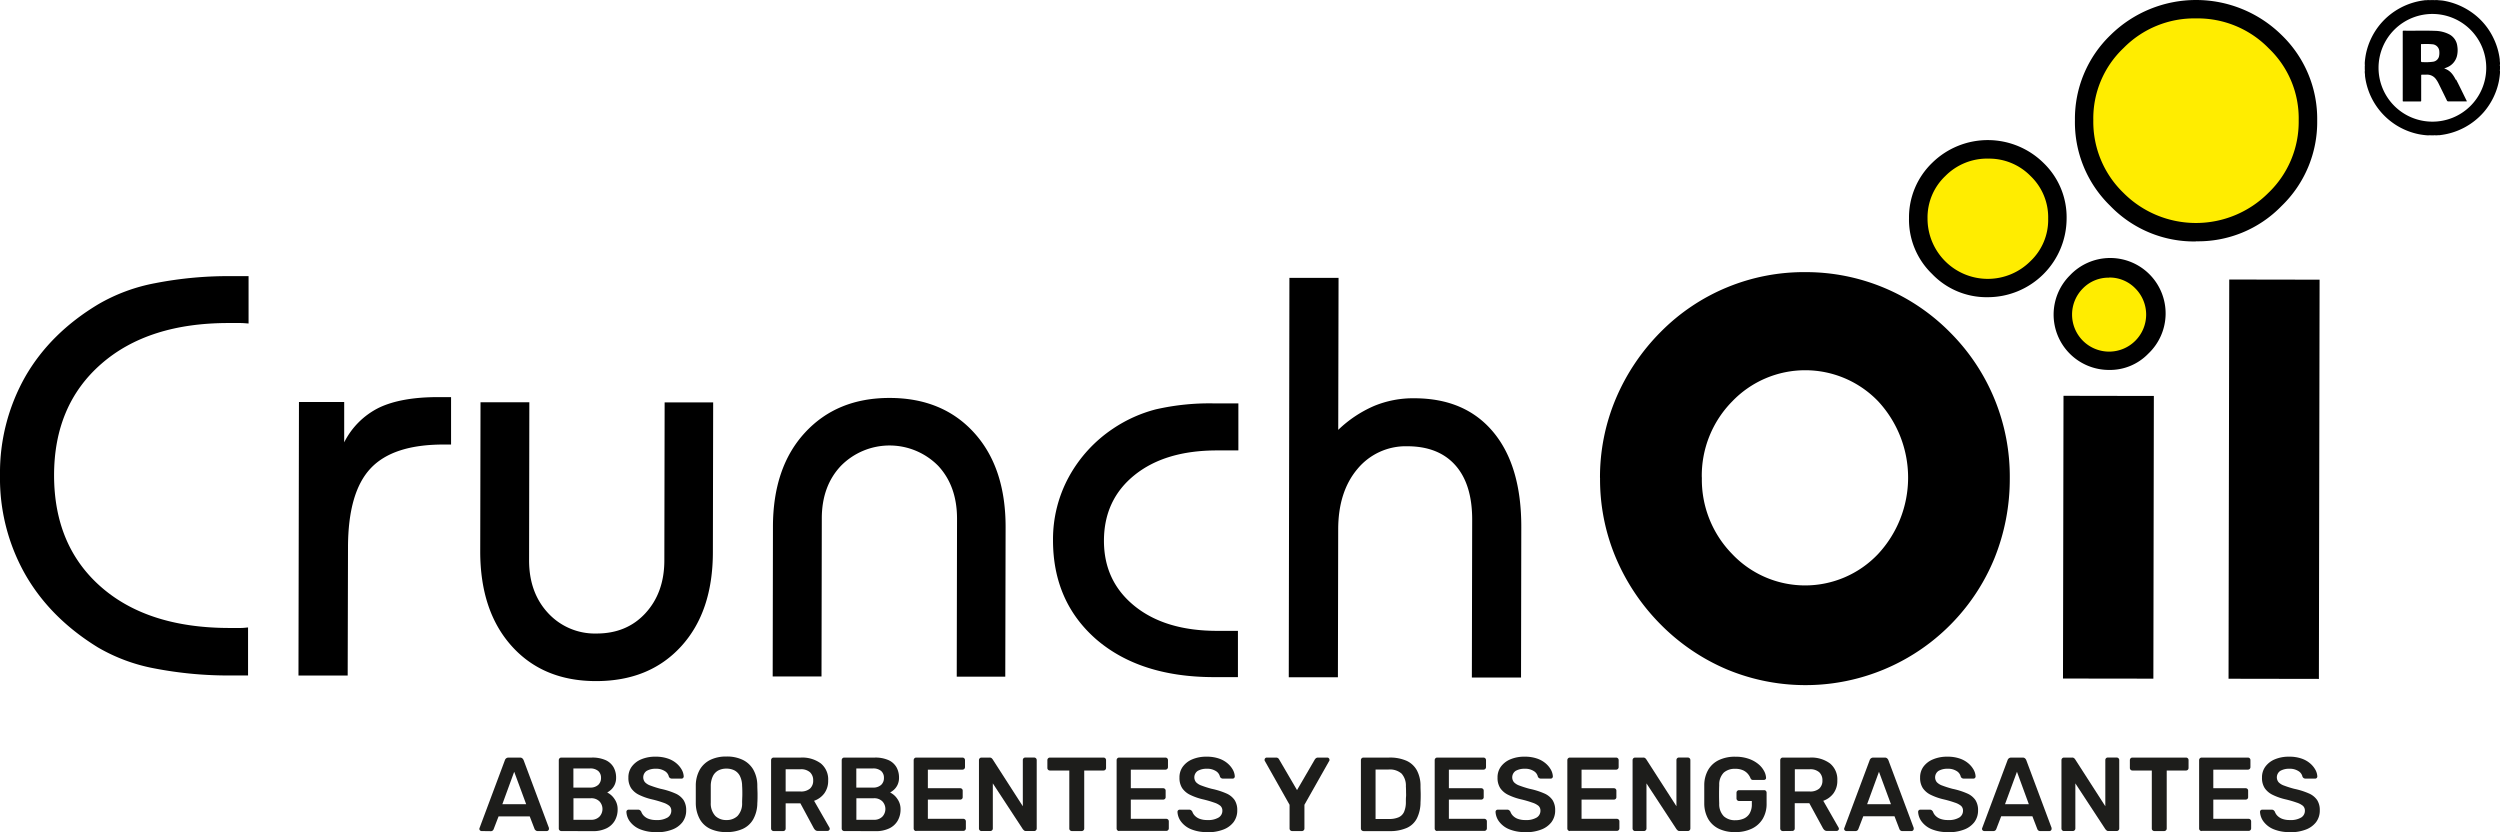 <svg xmlns="http://www.w3.org/2000/svg" id="Capa_1" data-name="Capa 1" viewBox="0 0 780.88 259.92"><defs><style>.cls-1{fill:#ffed00;}.cls-2{fill:#1d1d1b;}</style></defs><title>crunchoil-logo-negro-espanol-1</title><path d="M402.55,211.5l.2-124.7,15.35,0L418,134.27a37.69,37.69,0,0,1,11.2-7.47,31.86,31.86,0,0,1,12.51-2.4q15.93,0,24.72,10.56t8.75,29.73l-.08,46.93-15.36,0,.1-49.35c0-7.32-1.75-13-5.25-16.94s-8.5-5.93-15-5.94a19.58,19.58,0,0,0-15.6,7.1q-6,7.13-6,18.91l-.09,46.15-15.33,0Z"></path><path d="M386.79,140.69l-6.63,0c-10.75,0-19.33,2.53-25.73,7.66s-9.59,12-9.61,20.49,3.19,15.31,9.6,20.48,15,7.71,25.64,7.73h6.61v14.45H379q-22.91-.06-36.55-11.77c-9-7.85-13.58-18.22-13.54-31.17a40.67,40.67,0,0,1,4.9-19.51,42.83,42.83,0,0,1,13.89-15.19,43.47,43.47,0,0,1,13.33-6A75.13,75.13,0,0,1,379.13,126l7.68,0,0,14.64Z"></path><path d="M241.35,211.23l.08-46.6c0-12.42,3.33-22.26,10-29.49s15.46-10.85,26.48-10.84,19.85,3.67,26.41,10.93,9.81,17.11,9.78,29.54L314,211.36l-15.16,0,.09-49.34c0-6.76-1.94-12.26-5.86-16.49a21.33,21.33,0,0,0-30.38-.05c-4,4.21-6,9.72-6,16.46l-.09,49.36-15.26,0Z"></path><path d="M222.76,125.78l-.09,46.61q0,18.65-9.91,29.5T186.2,212.74q-16.55,0-26.37-10.94T150,172.27l.09-46.63,15.25,0-.08,49.38c0,6.74,2,12.25,5.94,16.48a19.88,19.88,0,0,0,15.16,6.38c6.22,0,11.32-2.09,15.22-6.32s5.92-9.72,5.93-16.47l.09-49.39,15.16,0Z"></path><path d="M93.23,211l.15-85.44,14.13,0,0,12.61a24.14,24.14,0,0,1,10.82-10.8c4.6-2.21,10.78-3.34,18.56-3.33h4l0,14.81h-2.33c-10.56,0-18.13,2.47-22.8,7.45s-7,13.1-7.06,24.38L108.6,211l-15.36,0Z"></path><path d="M77.63,101.05c-.75-.06-1.56-.13-2.36-.15s-2,0-3.67,0q-25.32-.06-40,12.79T16.89,148.4q0,22,14.57,34.84t40,12.91h3.7c.87,0,1.63-.1,2.32-.17l0,15H72.65a121.16,121.16,0,0,1-24.39-2.2,55,55,0,0,1-17.69-6.57Q15.6,193,7.8,179.27A60.91,60.91,0,0,1,0,148.4a60.93,60.93,0,0,1,7.89-30.75Q15.74,104,30.76,95a55.57,55.57,0,0,1,17.7-6.55,119.24,119.24,0,0,1,24.4-2.19h4.78l0,14.82Z"></path><rect x="647.95" y="135.57" width="124.7" height="28.22" transform="translate(559.39 859.72) rotate(-89.9)"></rect><polygon points="644.54 123.63 672.76 123.68 672.61 211.98 644.38 211.94 644.54 123.63"></polygon><path d="M499.76,149.23a63.12,63.12,0,0,1,4.9-24.59,65.89,65.89,0,0,1,14.1-21A62.9,62.9,0,0,1,564,85a63.22,63.22,0,0,1,45.29,19,63.62,63.62,0,0,1,18.47,45.48,66.12,66.12,0,0,1-4.8,24.92,63.78,63.78,0,0,1-83.56,34.69,64.5,64.5,0,0,1-20.81-14.16,66.09,66.09,0,0,1-14-21,63,63,0,0,1-4.81-24.65m31.8-.11A33.19,33.19,0,0,0,541,173a31.37,31.37,0,0,0,45.58.09,35.05,35.05,0,0,0,.1-47.71,31.59,31.59,0,0,0-45.62,0,33,33,0,0,0-9.5,23.76"></path><path class="cls-1" d="M644.3,98.19A13.78,13.78,0,0,1,648.57,88,14.52,14.52,0,0,1,669,88a14.43,14.43,0,1,1-24.68,10.14"></path><path d="M658.71,115.55A17.29,17.29,0,0,1,646.55,86,17.31,17.31,0,1,1,671,110.49a16.62,16.62,0,0,1-12.27,5.06m.06-28.82a11.16,11.16,0,0,0-8.18,3.34,11.57,11.57,0,1,0,16.35,0,11.19,11.19,0,0,0-8.19-3.38"></path><path class="cls-1" d="M599.16,68.21a20.83,20.83,0,0,1,6.4-15.28,21.86,21.86,0,0,1,30.7,0,20.69,20.69,0,0,1,6.37,15.3,21.74,21.74,0,0,1-43.47,0"></path><path d="M620.85,92.83a23.52,23.52,0,0,1-17.37-7.27,23.55,23.55,0,0,1-7.2-17.38,23.68,23.68,0,0,1,7.26-17.33,24.78,24.78,0,0,1,34.77.06,23.52,23.52,0,0,1,7.2,17.36,24.65,24.65,0,0,1-24.64,24.56M621,49.54A18.37,18.37,0,0,0,607.61,55a17.82,17.82,0,0,0-5.54,13.24,18.82,18.82,0,0,0,32.12,13.36,17.75,17.75,0,0,0,5.56-13.29A17.84,17.84,0,0,0,634.27,55,18.1,18.1,0,0,0,621,49.55"></path><path class="cls-1" d="M651,37.55A33.47,33.47,0,0,1,661.25,13a35.2,35.2,0,0,1,49.39.09,33.35,33.35,0,0,1,10.19,24.63,33.47,33.47,0,0,1-10.29,24.67,34.84,34.84,0,0,1-49.38-.08A33.54,33.54,0,0,1,651,37.57"></path><path d="M685.86,75.42a36.37,36.37,0,0,1-26.75-11.15,36.38,36.38,0,0,1-11-26.73,36.31,36.31,0,0,1,11.15-26.62,38.08,38.08,0,0,1,53.45.07,36.33,36.33,0,0,1,11.07,26.67,36.39,36.39,0,0,1-11.16,26.71,36.26,36.26,0,0,1-26.72,11M686,5.75A31,31,0,0,0,663.3,15a30.27,30.27,0,0,0-9.45,22.54,30.85,30.85,0,0,0,9.36,22.65,31.94,31.94,0,0,0,45.28.1A30.69,30.69,0,0,0,718,37.65a30.2,30.2,0,0,0-9.37-22.57A31,31,0,0,0,686,5.75"></path><path d="M759.75,38a16.82,16.82,0,1,1,16.83-16.52A16.79,16.79,0,0,1,759.75,38m21.06-19.36a20.85,20.85,0,0,0-1.89-6.56A20.7,20.7,0,0,0,772.23,4,21.72,21.72,0,0,0,763.4.25c-.72-.13-1.46-.14-2.18-.23h-.53a.38.38,0,0,1-.33,0h-1.19a.38.38,0,0,1-.33,0h-.59c-.35.08-.72,0-1.08.09a21.34,21.34,0,0,0-13.48,7.2,21.23,21.23,0,0,0-4.7,9.62,23.25,23.25,0,0,0-.35,2.64v.59a.55.55,0,0,1,0,.4v1.19a.55.55,0,0,1,0,.4v.59a5.66,5.66,0,0,1,.08,1,21.16,21.16,0,0,0,16.75,18.17,22.43,22.43,0,0,0,2.7.36h.66a.38.38,0,0,1,.33,0h1.19a.38.38,0,0,1,.33,0h.53c.38-.07.76,0,1.14-.09A21.34,21.34,0,0,0,775.83,35a21.29,21.29,0,0,0,4.7-9.62,23.25,23.25,0,0,0,.35-2.64v-.66a.22.22,0,0,1,0-.33V20.55a.29.29,0,0,1,0-.4v-.53a8.59,8.59,0,0,1-.08-1"></path><path d="M761.86,17.5a2.22,2.22,0,0,1-1.9,1.78,15.73,15.73,0,0,1-3,.13c-.76,0-.76,0-.76-.75V14c0-.17,0-.25.22-.24,1.06,0,2.13-.05,3.19.06a2.34,2.34,0,0,1,2.32,2.36,4.63,4.63,0,0,1-.08,1.34m5.23,7.41c-.81-1.57-1.77-3-3.65-3.54.31-.12.57-.21.82-.32a5.19,5.19,0,0,0,3.14-3.41,7.63,7.63,0,0,0,.15-3.26,4.75,4.75,0,0,0-2.68-3.76,10.09,10.09,0,0,0-4.14-1c-3.31-.13-6.62,0-9.93-.06-.23,0-.29.06-.29.29V31.42c0,.21,0,.27.26.27H756c.23,0,.27-.08.26-.28,0-.36,0-.73,0-1.09V23.65c0-.28.07-.35.34-.33s.84,0,1.25,0a3.41,3.41,0,0,1,2.92,1.27,8.67,8.67,0,0,1,.84,1.32c.9,1.82,1.8,3.64,2.68,5.46a.46.46,0,0,0,.5.3c1.17,0,2.33,0,3.5,0h2.21a.66.66,0,0,0,0-.11c-1.1-2.23-2.17-4.47-3.31-6.67"></path><path class="cls-2" d="M150.42,259.58a.71.71,0,0,1-.48-.2.64.64,0,0,1-.21-.49.65.65,0,0,1,.07-.29l7.9-21.14a1.2,1.2,0,0,1,.38-.57,1.1,1.1,0,0,1,.77-.25h3.57a1,1,0,0,1,.75.25,1.57,1.57,0,0,1,.39.57l7.9,21.14a1.68,1.68,0,0,1,0,.29.63.63,0,0,1-.2.49.65.65,0,0,1-.46.2H168a.91.91,0,0,1-.67-.21A1.07,1.07,0,0,1,167,259l-1.54-4h-9.73l-1.54,4a1.07,1.07,0,0,1-.28.41.93.93,0,0,1-.67.21Zm6.49-8.39h7.44l-3.74-10.13Z"></path><path class="cls-2" d="M175.33,259.58a.79.79,0,0,1-.56-.23.77.77,0,0,1-.23-.56V237.45a.81.81,0,0,1,.23-.59.77.77,0,0,1,.56-.23h9.51a10.15,10.15,0,0,1,4.33.8,5.47,5.47,0,0,1,2.47,2.21,6.56,6.56,0,0,1,.8,3.28,5.11,5.11,0,0,1-.44,2.18,4.88,4.88,0,0,1-1.08,1.52,6.47,6.47,0,0,1-1.26.92,5.73,5.73,0,0,1,2.26,2,5.46,5.46,0,0,1,1,3.28,6.94,6.94,0,0,1-.89,3.51,6,6,0,0,1-2.62,2.41,9.53,9.53,0,0,1-4.29.87ZM179.1,246h5.15a3.62,3.62,0,0,0,2.61-.84,2.88,2.88,0,0,0,.87-2.18,2.78,2.78,0,0,0-.87-2.16,3.76,3.76,0,0,0-2.61-.79H179.1Zm0,10.06h5.47a3.52,3.52,0,0,0,2.69-1,3.49,3.49,0,0,0,0-4.73,3.58,3.58,0,0,0-2.67-1h-5.47v6.65Z"></path><path class="cls-2" d="M205,259.91a12.73,12.73,0,0,1-5.1-.9,7.43,7.43,0,0,1-3.11-2.36,5.47,5.47,0,0,1-1.13-3.06.66.66,0,0,1,.2-.49.68.68,0,0,1,.49-.2h2.92a1,1,0,0,1,.64.18,2,2,0,0,1,.38.44,3.4,3.4,0,0,0,.75,1.23,4.07,4.07,0,0,0,1.52,1,6.56,6.56,0,0,0,2.44.39,6.28,6.28,0,0,0,3.52-.79,2.45,2.45,0,0,0,1.16-2.13,2,2,0,0,0-.62-1.52,5.9,5.9,0,0,0-1.92-1,33.3,33.3,0,0,0-3.42-1,18.62,18.62,0,0,1-4.11-1.43,6.32,6.32,0,0,1-2.49-2.11,5.79,5.79,0,0,1-.84-3.25,5.64,5.64,0,0,1,1-3.38,7,7,0,0,1,2.95-2.33,11.16,11.16,0,0,1,4.57-.85,11.45,11.45,0,0,1,3.77.57,8.16,8.16,0,0,1,2.72,1.51,7.28,7.28,0,0,1,1.66,2,4.84,4.84,0,0,1,.61,2.08.74.74,0,0,1-.18.48.64.64,0,0,1-.51.21h-3a1.08,1.08,0,0,1-.52-.13,1,1,0,0,1-.43-.49,2.72,2.72,0,0,0-1.28-1.74,4.94,4.94,0,0,0-2.79-.72,5.52,5.52,0,0,0-2.85.66,2.43,2.43,0,0,0-.54,3.55,4.4,4.4,0,0,0,1.74,1.06,31.94,31.94,0,0,0,3.16,1,23,23,0,0,1,4.56,1.44,5.94,5.94,0,0,1,2.59,2.08,5.74,5.74,0,0,1,.82,3.2,6,6,0,0,1-1.16,3.69,7.22,7.22,0,0,1-3.26,2.34,13.31,13.31,0,0,1-4.88.82Z"></path><path class="cls-2" d="M226.89,259.91a11.78,11.78,0,0,1-5-1,7.28,7.28,0,0,1-3.28-3,10.52,10.52,0,0,1-1.28-5q0-1.41,0-2.79t0-2.82a10.13,10.13,0,0,1,1.31-5,7.78,7.78,0,0,1,3.33-3,11.22,11.22,0,0,1,4.93-1,11.34,11.34,0,0,1,5,1,7.69,7.69,0,0,1,3.34,3,10.05,10.05,0,0,1,1.31,5c0,1,.07,1.9.07,2.82s0,1.85-.07,2.79a10.52,10.52,0,0,1-1.28,5,7.2,7.2,0,0,1-3.29,3,12.1,12.1,0,0,1-5,1Zm0-3.77a4.86,4.86,0,0,0,3.47-1.26,5.66,5.66,0,0,0,1.44-4.11c0-1,.07-1.85.07-2.67s0-1.7-.07-2.64a7.13,7.13,0,0,0-.7-3.1,4,4,0,0,0-1.72-1.74,5.5,5.5,0,0,0-2.49-.54,5.37,5.37,0,0,0-2.46.54,4,4,0,0,0-1.72,1.74,7,7,0,0,0-.7,3.1q0,1.41,0,2.64t0,2.67a5.71,5.71,0,0,0,1.44,4.11A4.83,4.83,0,0,0,226.89,256.14Z"></path><path class="cls-2" d="M241.64,259.58a.79.79,0,0,1-.56-.23.77.77,0,0,1-.23-.56V237.45a.81.81,0,0,1,.23-.59.77.77,0,0,1,.56-.23h8.49a9.78,9.78,0,0,1,6.26,1.83,6.43,6.43,0,0,1,2.29,5.34,6.54,6.54,0,0,1-1.2,4,6.72,6.72,0,0,1-3.2,2.33l4.79,8.36a.76.76,0,0,1,.1.36.64.64,0,0,1-.21.49.69.69,0,0,1-.48.2h-3a1.17,1.17,0,0,1-.85-.29,2.63,2.63,0,0,1-.46-.59L250,250.92H245.4v7.87a.81.81,0,0,1-.21.56.75.75,0,0,1-.57.23Zm3.77-12.36H250a4.28,4.28,0,0,0,3-.9,3.26,3.26,0,0,0,1-2.54,3.38,3.38,0,0,0-1-2.57,4.2,4.2,0,0,0-3-.93H245.4v6.95Z"></path><path class="cls-2" d="M263.7,259.58a.79.79,0,0,1-.56-.23.77.77,0,0,1-.23-.56V237.45a.81.81,0,0,1,.23-.59.77.77,0,0,1,.56-.23h9.51a10.15,10.15,0,0,1,4.33.8,5.47,5.47,0,0,1,2.47,2.21,6.56,6.56,0,0,1,.8,3.28,5.11,5.11,0,0,1-.44,2.18,4.88,4.88,0,0,1-1.08,1.52,6.47,6.47,0,0,1-1.26.92,5.73,5.73,0,0,1,2.26,2,5.46,5.46,0,0,1,1,3.28,6.94,6.94,0,0,1-.89,3.51,6,6,0,0,1-2.62,2.41,9.53,9.53,0,0,1-4.29.87ZM267.47,246h5.15a3.62,3.62,0,0,0,2.61-.84,2.88,2.88,0,0,0,.87-2.18,2.78,2.78,0,0,0-.87-2.16,3.76,3.76,0,0,0-2.61-.79h-5.15Zm0,10.06h5.47a3.52,3.52,0,0,0,2.69-1,3.49,3.49,0,0,0,0-4.73,3.58,3.58,0,0,0-2.67-1h-5.47v6.65Z"></path><path class="cls-2" d="M286.18,259.58a.79.79,0,0,1-.79-.79V237.45a.81.81,0,0,1,.23-.59.77.77,0,0,1,.56-.23H300.6a.79.79,0,0,1,.82.82v2.16a.79.79,0,0,1-.23.56.77.77,0,0,1-.59.23H289.82v5.8h10.06a.84.84,0,0,1,.59.21.75.75,0,0,1,.23.57v2a.75.75,0,0,1-.23.57.84.84,0,0,1-.59.21H289.82v6h11.05a.79.79,0,0,1,.82.82v2.16a.79.79,0,0,1-.23.56.77.77,0,0,1-.59.23H286.19Z"></path><path class="cls-2" d="M306.57,259.58a.79.79,0,0,1-.79-.79V237.45a.81.81,0,0,1,.23-.59.77.77,0,0,1,.56-.23h2.52a.93.93,0,0,1,.67.21,2.68,2.68,0,0,1,.28.31l9.44,14.68V237.44a.84.84,0,0,1,.21-.59.75.75,0,0,1,.57-.23H323a.79.79,0,0,1,.82.82v21.31a.81.81,0,0,1-.23.59.77.77,0,0,1-.56.23h-2.56a.87.87,0,0,1-.66-.23,2.49,2.49,0,0,0-.29-.29l-9.41-14.36v14.09a.79.79,0,0,1-.23.56.77.77,0,0,1-.59.23h-2.73Z"></path><path class="cls-2" d="M334.79,259.58a.79.79,0,0,1-.56-.23.73.73,0,0,1-.23-.56V240.67h-6.06a.79.79,0,0,1-.56-.23.77.77,0,0,1-.23-.56v-2.43a.81.81,0,0,1,.23-.59.77.77,0,0,1,.56-.23h16.72a.79.79,0,0,1,.82.82v2.43a.79.79,0,0,1-.23.56.77.77,0,0,1-.59.23h-6v18.12a.79.79,0,0,1-.23.56.81.81,0,0,1-.59.23Z"></path><path class="cls-2" d="M349.57,259.58a.79.79,0,0,1-.79-.79V237.45a.81.81,0,0,1,.23-.59.77.77,0,0,1,.56-.23H364a.79.79,0,0,1,.82.82v2.16a.79.79,0,0,1-.23.56.77.77,0,0,1-.59.23H353.21v5.8h10.06a.84.84,0,0,1,.59.21.75.75,0,0,1,.23.57v2a.75.75,0,0,1-.23.57.84.84,0,0,1-.59.21H353.21v6h11.05a.79.79,0,0,1,.82.82v2.16a.79.79,0,0,1-.23.56.77.77,0,0,1-.59.23H349.58Z"></path><path class="cls-2" d="M377.13,259.91a12.73,12.73,0,0,1-5.1-.9,7.43,7.43,0,0,1-3.11-2.36,5.47,5.47,0,0,1-1.13-3.06.68.68,0,0,1,.69-.69h2.92a1,1,0,0,1,.64.18,2,2,0,0,1,.38.44,3.4,3.4,0,0,0,.75,1.23,4.07,4.07,0,0,0,1.52,1,6.56,6.56,0,0,0,2.44.39,6.28,6.28,0,0,0,3.52-.79,2.45,2.45,0,0,0,1.16-2.13,2,2,0,0,0-.62-1.52,5.9,5.9,0,0,0-1.92-1,32.56,32.56,0,0,0-3.42-1,18.62,18.62,0,0,1-4.11-1.43,6.32,6.32,0,0,1-2.49-2.11,5.79,5.79,0,0,1-.84-3.25,5.64,5.64,0,0,1,1-3.38,7,7,0,0,1,2.95-2.33,11.16,11.16,0,0,1,4.57-.85,11.45,11.45,0,0,1,3.77.57,8.16,8.16,0,0,1,2.72,1.51,7.28,7.28,0,0,1,1.66,2,4.84,4.84,0,0,1,.61,2.08.74.74,0,0,1-.18.48.64.64,0,0,1-.51.21h-3a1.08,1.08,0,0,1-.52-.13,1,1,0,0,1-.43-.49,2.72,2.72,0,0,0-1.28-1.74,4.94,4.94,0,0,0-2.79-.72,5.52,5.52,0,0,0-2.85.66,2.43,2.43,0,0,0-.54,3.55,4.4,4.4,0,0,0,1.74,1.06,31.94,31.94,0,0,0,3.16,1,23,23,0,0,1,4.56,1.44,6,6,0,0,1,2.59,2.08,5.74,5.74,0,0,1,.82,3.2,6,6,0,0,1-1.16,3.69,7.22,7.22,0,0,1-3.26,2.34,13.52,13.52,0,0,1-4.88.82Z"></path><path class="cls-2" d="M403.59,259.58a.79.79,0,0,1-.56-.23.77.77,0,0,1-.23-.56v-7.41l-7.73-13.7-.07-.16a.44.44,0,0,1,0-.2.66.66,0,0,1,.2-.49.63.63,0,0,1,.46-.2h2.92a1,1,0,0,1,.64.2,1.09,1.09,0,0,1,.34.42l5.57,9.54,5.54-9.54a1.48,1.48,0,0,1,.38-.42,1,1,0,0,1,.64-.2h2.88a.68.68,0,0,1,.69.69.68.68,0,0,1,0,.2.27.27,0,0,1-.08.16l-7.74,13.7v7.41a.79.79,0,0,1-.23.56.77.77,0,0,1-.59.23Z"></path><path class="cls-2" d="M425.87,259.58a.79.79,0,0,1-.79-.79V237.45a.81.81,0,0,1,.23-.59.77.77,0,0,1,.56-.23h8a12.73,12.73,0,0,1,5.46,1,7,7,0,0,1,3.24,3,10.26,10.26,0,0,1,1.13,4.88c0,1,.06,1.81.06,2.56s0,1.59-.06,2.53a11.3,11.3,0,0,1-1.12,5,6.53,6.53,0,0,1-3.16,3,12.93,12.93,0,0,1-5.39,1h-8.16Zm3.77-3.77h4.23a7.2,7.2,0,0,0,3-.53,3.35,3.35,0,0,0,1.69-1.69,7.62,7.62,0,0,0,.57-3.06c0-.66,0-1.23.05-1.72s0-1,0-1.48,0-1.05-.05-1.69a5.63,5.63,0,0,0-1.34-4,5.54,5.54,0,0,0-4.07-1.28h-4.06V255.8Z"></path><path class="cls-2" d="M448.92,259.58a.79.79,0,0,1-.79-.79V237.45a.81.81,0,0,1,.23-.59.77.77,0,0,1,.56-.23h14.42a.79.79,0,0,1,.82.82v2.16a.79.79,0,0,1-.23.56.77.77,0,0,1-.59.23H452.56v5.8h10.06a.84.84,0,0,1,.59.21.75.75,0,0,1,.23.57v2a.75.75,0,0,1-.23.57.84.84,0,0,1-.59.21H452.56v6h11.05a.79.79,0,0,1,.82.82v2.16a.79.79,0,0,1-.23.56.77.77,0,0,1-.59.23H448.93Z"></path><path class="cls-2" d="M476.48,259.91a12.73,12.73,0,0,1-5.1-.9,7.43,7.43,0,0,1-3.11-2.36,5.47,5.47,0,0,1-1.13-3.06.68.68,0,0,1,.69-.69h2.92a1,1,0,0,1,.64.18,2,2,0,0,1,.38.44,3.4,3.4,0,0,0,.75,1.23,4.07,4.07,0,0,0,1.52,1,6.56,6.56,0,0,0,2.44.39,6.28,6.28,0,0,0,3.52-.79,2.45,2.45,0,0,0,1.16-2.13,2,2,0,0,0-.62-1.52,5.9,5.9,0,0,0-1.92-1,32.56,32.56,0,0,0-3.42-1,18.62,18.62,0,0,1-4.11-1.43,6.32,6.32,0,0,1-2.49-2.11,5.79,5.79,0,0,1-.84-3.25,5.64,5.64,0,0,1,1-3.38,7,7,0,0,1,2.95-2.33,11.16,11.16,0,0,1,4.57-.85,11.45,11.45,0,0,1,3.77.57,8.16,8.16,0,0,1,2.72,1.51,7.28,7.28,0,0,1,1.66,2,4.84,4.84,0,0,1,.61,2.08.74.74,0,0,1-.18.48.64.64,0,0,1-.51.21h-3.05a1.08,1.08,0,0,1-.52-.13,1,1,0,0,1-.43-.49,2.72,2.72,0,0,0-1.28-1.74,4.94,4.94,0,0,0-2.79-.72,5.52,5.52,0,0,0-2.85.66,2.43,2.43,0,0,0-.54,3.55,4.4,4.4,0,0,0,1.74,1.06,31.94,31.94,0,0,0,3.16,1,23,23,0,0,1,4.56,1.44,6,6,0,0,1,2.59,2.08,5.74,5.74,0,0,1,.82,3.2,6,6,0,0,1-1.16,3.69,7.22,7.22,0,0,1-3.26,2.34,13.52,13.52,0,0,1-4.88.82Z"></path><path class="cls-2" d="M490.35,259.58a.79.79,0,0,1-.79-.79V237.45a.81.81,0,0,1,.23-.59.77.77,0,0,1,.56-.23h14.42a.79.79,0,0,1,.82.82v2.16a.79.79,0,0,1-.23.56.77.77,0,0,1-.59.23H494v5.8h10.06a.84.84,0,0,1,.59.21.75.75,0,0,1,.23.57v2a.75.75,0,0,1-.23.57.84.84,0,0,1-.59.21H494v6H505a.79.79,0,0,1,.82.82v2.16a.79.79,0,0,1-.23.56.77.77,0,0,1-.59.23H490.36Z"></path><path class="cls-2" d="M510.73,259.58a.79.79,0,0,1-.79-.79V237.45a.81.81,0,0,1,.23-.59.77.77,0,0,1,.56-.23h2.52a.93.93,0,0,1,.67.21,2.68,2.68,0,0,1,.28.31l9.44,14.68V237.44a.84.84,0,0,1,.21-.59.75.75,0,0,1,.57-.23h2.75a.79.79,0,0,1,.82.82v21.31a.81.81,0,0,1-.23.59.77.77,0,0,1-.56.23h-2.56a.87.87,0,0,1-.66-.23,2.49,2.49,0,0,0-.29-.29l-9.41-14.36v14.09a.79.79,0,0,1-.23.56.77.77,0,0,1-.59.23h-2.73Z"></path><path class="cls-2" d="M542,259.91a11.44,11.44,0,0,1-5.13-1.05,7.69,7.69,0,0,1-3.28-3,9.91,9.91,0,0,1-1.26-4.74q0-1.41,0-3t0-3.06a9.66,9.66,0,0,1,1.26-4.65,7.68,7.68,0,0,1,3.31-3,11.49,11.49,0,0,1,5.1-1.05,12.43,12.43,0,0,1,4.19.64,9.73,9.73,0,0,1,3,1.64,7.12,7.12,0,0,1,1.8,2.15,5,5,0,0,1,.64,2.13.55.55,0,0,1-.17.49.7.7,0,0,1-.52.2h-3.38a.75.75,0,0,1-.49-.13,1.1,1.1,0,0,1-.29-.39,5,5,0,0,0-.82-1.36,4.37,4.37,0,0,0-1.51-1.13,5.77,5.77,0,0,0-2.46-.46,5.15,5.15,0,0,0-3.56,1.18,5.27,5.27,0,0,0-1.43,3.9c-.07,1.9-.07,3.82,0,5.77a5.4,5.4,0,0,0,1.46,4,5.18,5.18,0,0,0,3.59,1.21,6.54,6.54,0,0,0,2.64-.52,4,4,0,0,0,1.83-1.64,5.51,5.51,0,0,0,.67-2.85v-1h-4a.79.79,0,0,1-.56-.23.81.81,0,0,1-.23-.59v-1.74a.81.81,0,0,1,.23-.59.77.77,0,0,1,.56-.23h7.83a.75.75,0,0,1,.57.23.84.84,0,0,1,.21.59V251a9.06,9.06,0,0,1-1.2,4.75,7.92,7.92,0,0,1-3.41,3.08,11.82,11.82,0,0,1-5.23,1.08Z"></path><path class="cls-2" d="M556.85,259.58a.79.79,0,0,1-.79-.79V237.45a.81.81,0,0,1,.23-.59.77.77,0,0,1,.56-.23h8.49a9.78,9.78,0,0,1,6.26,1.83,6.43,6.43,0,0,1,2.29,5.34,6.54,6.54,0,0,1-1.2,4,6.74,6.74,0,0,1-3.19,2.33l4.78,8.36a.76.76,0,0,1,.1.36.64.64,0,0,1-.21.49.69.69,0,0,1-.48.2h-3a1.17,1.17,0,0,1-.85-.29,2.63,2.63,0,0,1-.46-.59l-4.23-7.77h-4.56v7.87a.81.81,0,0,1-.21.56.75.75,0,0,1-.57.23Zm3.77-12.36h4.62a4.28,4.28,0,0,0,3-.9,3.29,3.29,0,0,0,1-2.54,3.38,3.38,0,0,0-1-2.57,4.18,4.18,0,0,0-3-.93h-4.62v6.95Z"></path><path class="cls-2" d="M576.71,259.58a.71.71,0,0,1-.48-.2.64.64,0,0,1-.21-.49.65.65,0,0,1,.07-.29l7.9-21.14a1.2,1.2,0,0,1,.38-.57,1.1,1.1,0,0,1,.77-.25h3.57a1,1,0,0,1,.75.25,1.46,1.46,0,0,1,.39.57l7.9,21.14a1.68,1.68,0,0,1,0,.29.66.66,0,0,1-.2.49.63.63,0,0,1-.46.2h-2.85a.93.93,0,0,1-.67-.21,1.07,1.07,0,0,1-.28-.41l-1.54-4H582l-1.54,4a1.07,1.07,0,0,1-.28.41.93.93,0,0,1-.67.21h-2.84Zm6.49-8.39h7.44l-3.74-10.13Z"></path><path class="cls-2" d="M608.47,259.91a12.73,12.73,0,0,1-5.1-.9,7.43,7.43,0,0,1-3.11-2.36,5.47,5.47,0,0,1-1.13-3.06.68.68,0,0,1,.69-.69h2.92a1,1,0,0,1,.64.18,2,2,0,0,1,.38.44,3.4,3.4,0,0,0,.75,1.23,4.07,4.07,0,0,0,1.52,1,6.56,6.56,0,0,0,2.44.39,6.28,6.28,0,0,0,3.52-.79,2.45,2.45,0,0,0,1.16-2.13,2,2,0,0,0-.62-1.52,5.9,5.9,0,0,0-1.92-1,32.56,32.56,0,0,0-3.42-1,18.62,18.62,0,0,1-4.11-1.43,6.32,6.32,0,0,1-2.49-2.11,5.79,5.79,0,0,1-.84-3.25,5.64,5.64,0,0,1,1-3.38,7,7,0,0,1,3-2.33,11.16,11.16,0,0,1,4.57-.85,11.45,11.45,0,0,1,3.77.57,8.16,8.16,0,0,1,2.72,1.51,7.28,7.28,0,0,1,1.66,2,4.84,4.84,0,0,1,.61,2.08.74.74,0,0,1-.18.48.64.64,0,0,1-.51.21h-3a1.08,1.08,0,0,1-.52-.13,1,1,0,0,1-.43-.49,2.72,2.72,0,0,0-1.28-1.74,4.94,4.94,0,0,0-2.79-.72,5.52,5.52,0,0,0-2.85.66,2.43,2.43,0,0,0-.54,3.55,4.4,4.4,0,0,0,1.74,1.06,31.94,31.94,0,0,0,3.16,1,23,23,0,0,1,4.56,1.44,6,6,0,0,1,2.59,2.08,5.74,5.74,0,0,1,.82,3.2,6,6,0,0,1-1.16,3.69,7.22,7.22,0,0,1-3.26,2.34,13.52,13.52,0,0,1-4.88.82Z"></path><path class="cls-2" d="M619.78,259.58a.71.71,0,0,1-.48-.2.64.64,0,0,1-.21-.49.65.65,0,0,1,.07-.29l7.9-21.14a1.2,1.2,0,0,1,.38-.57,1.1,1.1,0,0,1,.77-.25h3.57a1,1,0,0,1,.75.25,1.46,1.46,0,0,1,.39.57l7.9,21.14a1.68,1.68,0,0,1,0,.29.66.66,0,0,1-.2.49.63.63,0,0,1-.46.2h-2.85a.93.93,0,0,1-.67-.21,1.07,1.07,0,0,1-.28-.41l-1.54-4h-9.74l-1.54,4a1.07,1.07,0,0,1-.28.41.93.93,0,0,1-.67.21h-2.84Zm6.49-8.39h7.44L630,241.06Z"></path><path class="cls-2" d="M644.69,259.58a.79.79,0,0,1-.79-.79V237.45a.81.81,0,0,1,.23-.59.77.77,0,0,1,.56-.23h2.52a.93.93,0,0,1,.67.21,2.68,2.68,0,0,1,.28.31l9.44,14.68V237.44a.84.84,0,0,1,.21-.59.75.75,0,0,1,.57-.23h2.75a.79.79,0,0,1,.82.82v21.31a.81.81,0,0,1-.23.59.77.77,0,0,1-.56.23H658.6a.87.87,0,0,1-.66-.23,2.49,2.49,0,0,0-.29-.29l-9.41-14.36v14.09a.79.79,0,0,1-.23.56.77.77,0,0,1-.59.23h-2.73Z"></path><path class="cls-2" d="M672.91,259.58a.79.79,0,0,1-.56-.23.73.73,0,0,1-.23-.56V240.67h-6.06a.79.79,0,0,1-.56-.23.77.77,0,0,1-.23-.56v-2.43a.81.81,0,0,1,.23-.59.77.77,0,0,1,.56-.23h16.72a.79.79,0,0,1,.82.82v2.43a.79.79,0,0,1-.23.56.77.77,0,0,1-.59.23h-6v18.12a.79.79,0,0,1-.23.56.81.81,0,0,1-.59.23Z"></path><path class="cls-2" d="M687.69,259.58a.79.79,0,0,1-.79-.79V237.45a.81.81,0,0,1,.23-.59.77.77,0,0,1,.56-.23h14.42a.79.79,0,0,1,.82.82v2.16a.79.79,0,0,1-.23.56.77.77,0,0,1-.59.23H691.33v5.8h10.06a.84.84,0,0,1,.59.21.75.75,0,0,1,.23.57v2a.75.75,0,0,1-.23.57.84.84,0,0,1-.59.21H691.33v6h11a.79.79,0,0,1,.82.82v2.16a.79.79,0,0,1-.23.56.77.77,0,0,1-.59.23H687.7Z"></path><path class="cls-2" d="M715.26,259.91a12.73,12.73,0,0,1-5.1-.9,7.43,7.43,0,0,1-3.11-2.36,5.47,5.47,0,0,1-1.13-3.06.68.68,0,0,1,.69-.69h2.92a1,1,0,0,1,.64.18,2,2,0,0,1,.38.44,3.4,3.4,0,0,0,.75,1.23,4.19,4.19,0,0,0,1.52,1,6.56,6.56,0,0,0,2.44.39,6.28,6.28,0,0,0,3.52-.79,2.45,2.45,0,0,0,1.16-2.13,2,2,0,0,0-.62-1.52,5.9,5.9,0,0,0-1.92-1,32.56,32.56,0,0,0-3.42-1,18.62,18.62,0,0,1-4.11-1.43,6.32,6.32,0,0,1-2.49-2.11,5.79,5.79,0,0,1-.84-3.25,5.64,5.64,0,0,1,1-3.38,7,7,0,0,1,2.95-2.33,11.16,11.16,0,0,1,4.57-.85,11.45,11.45,0,0,1,3.77.57,8.16,8.16,0,0,1,2.72,1.51,7.28,7.28,0,0,1,1.66,2,4.84,4.84,0,0,1,.61,2.08.74.74,0,0,1-.18.48.64.64,0,0,1-.51.21h-3a1.08,1.08,0,0,1-.52-.13,1,1,0,0,1-.43-.49,2.72,2.72,0,0,0-1.28-1.74,4.94,4.94,0,0,0-2.79-.72,5.52,5.52,0,0,0-2.85.66,2.43,2.43,0,0,0-.54,3.55,4.4,4.4,0,0,0,1.74,1.06,31.94,31.94,0,0,0,3.16,1,23,23,0,0,1,4.56,1.44,6,6,0,0,1,2.59,2.08,5.74,5.74,0,0,1,.82,3.2,6,6,0,0,1-1.16,3.69,7.22,7.22,0,0,1-3.26,2.34,13.52,13.52,0,0,1-4.88.82Z"></path></svg>